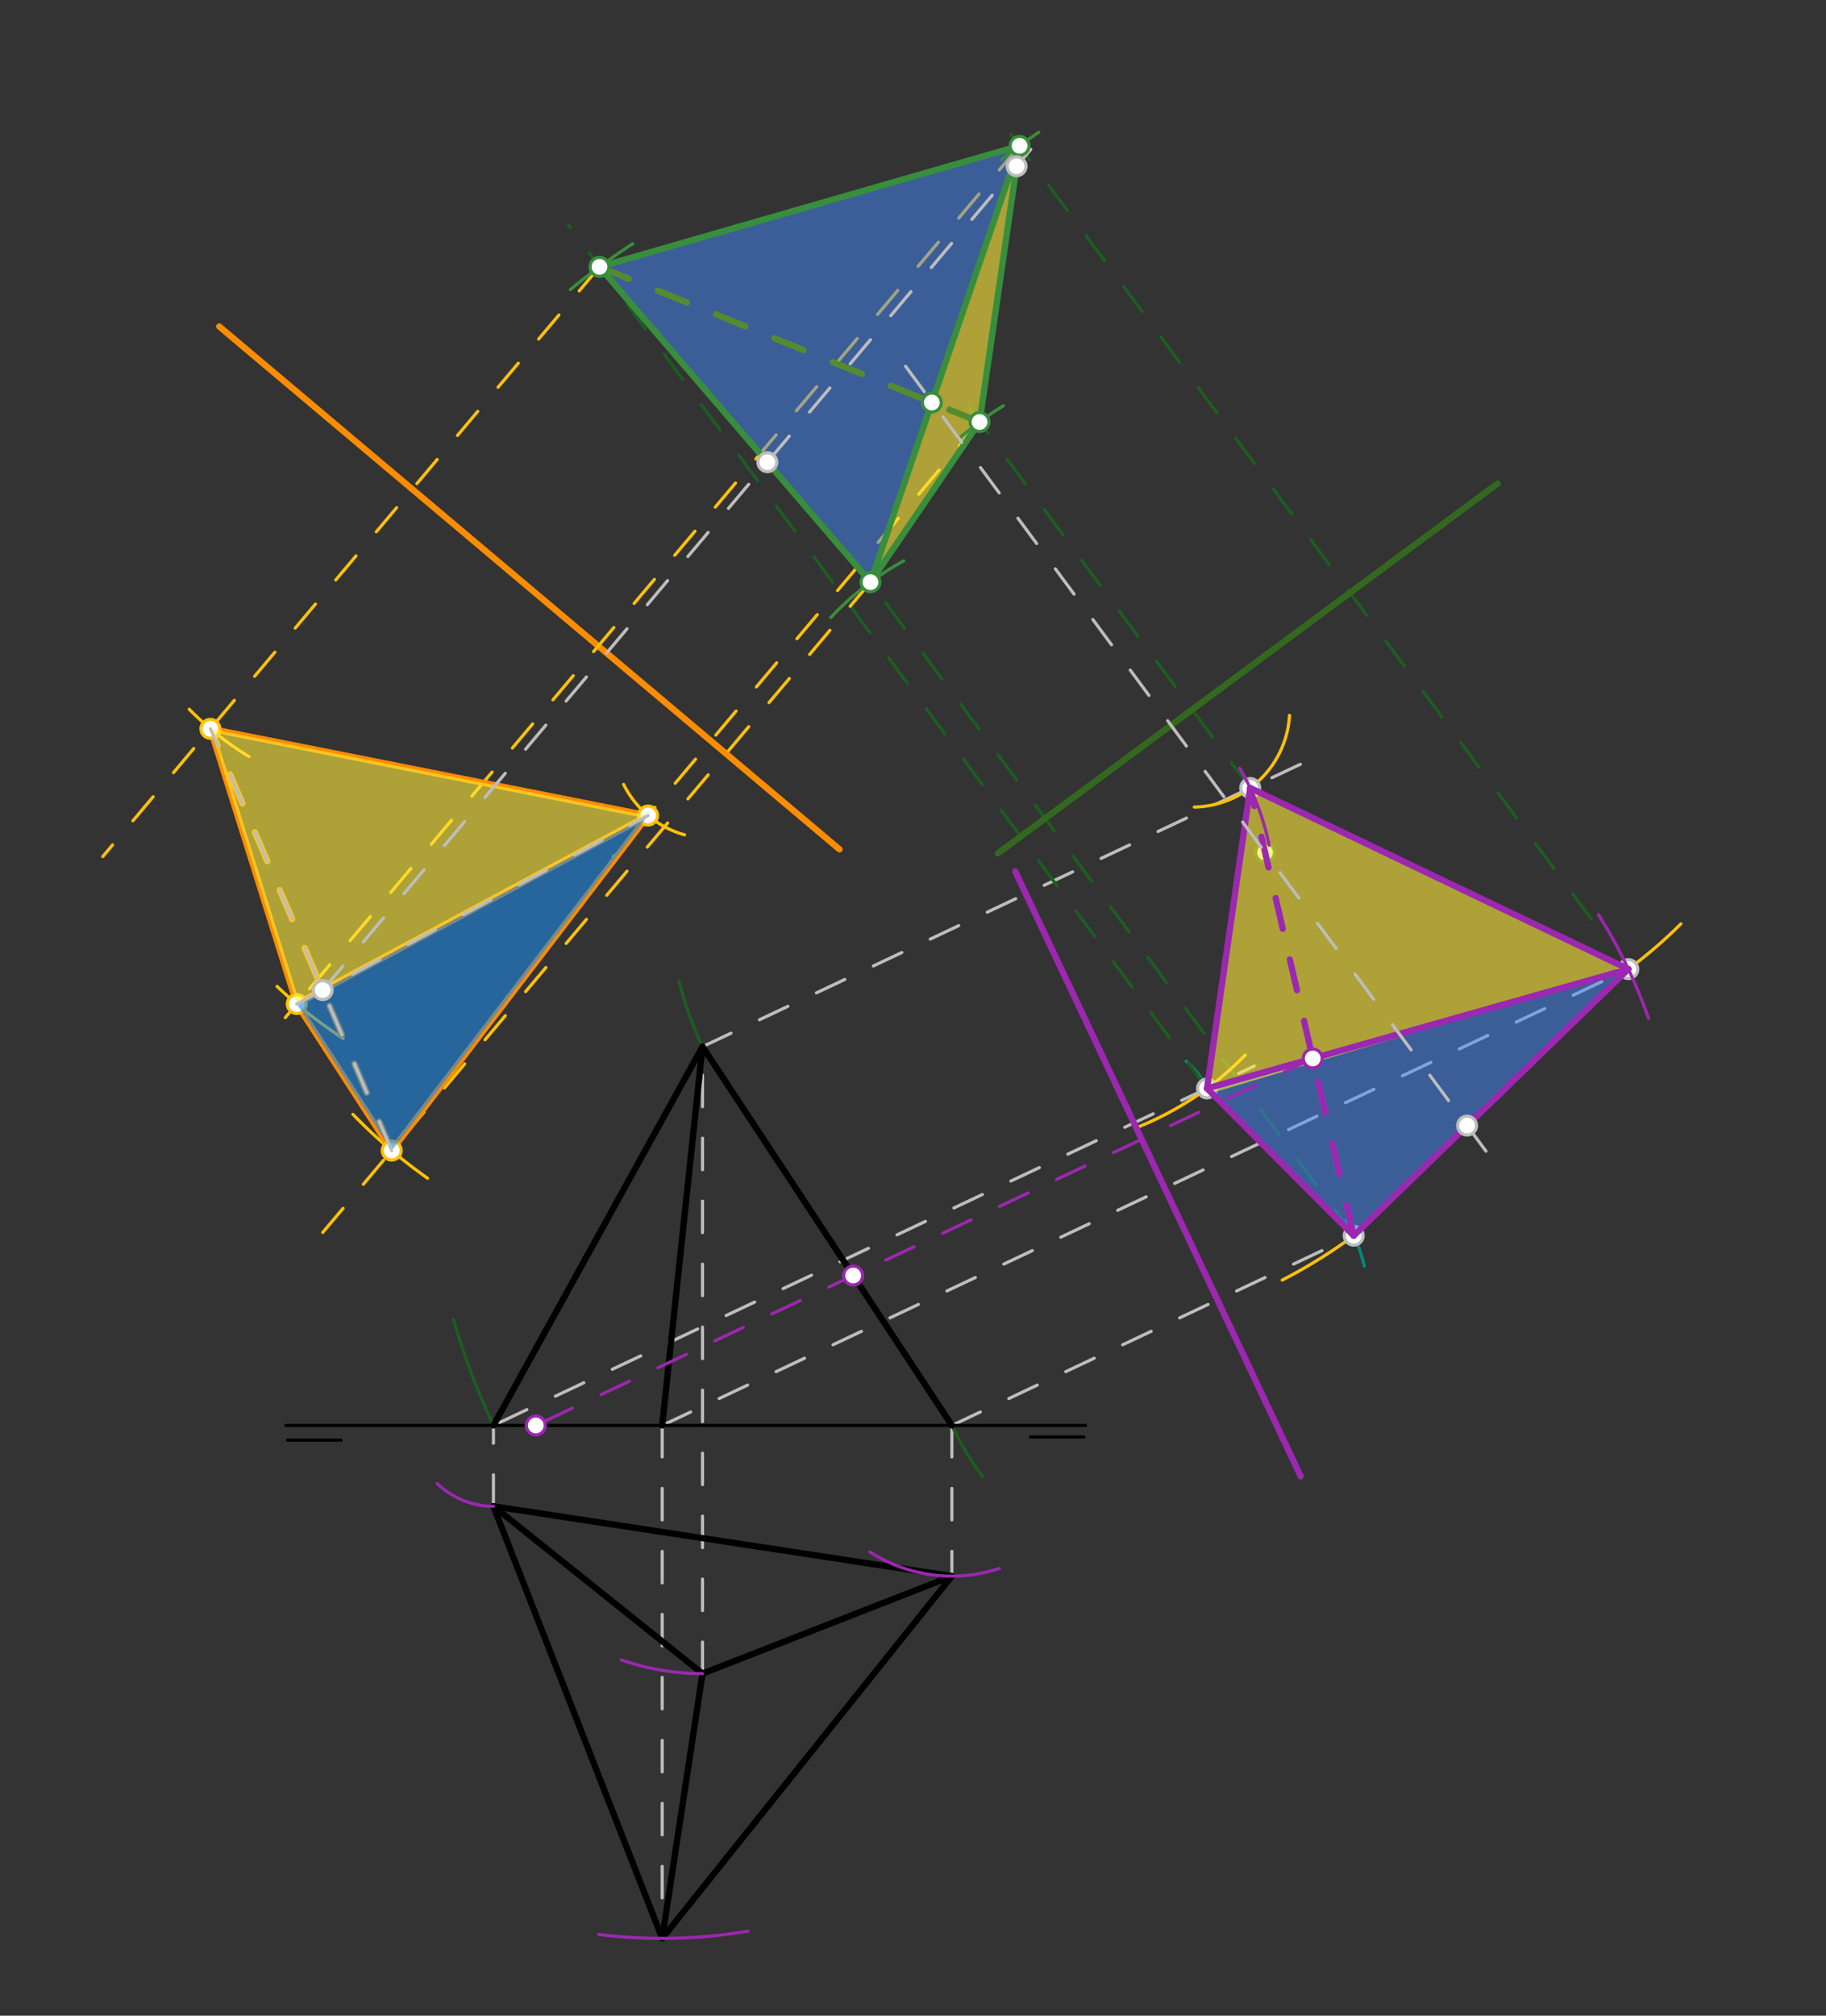 <svg xmlns="http://www.w3.org/2000/svg" class="svg--816" height="100%" preserveAspectRatio="xMidYMid meet" viewBox="0 0 580 640" width="100%"><rect x="0" y="0" width="580" height="640" fill="#333333" stroke="none"/><defs><marker id="marker-arrow" markerHeight="16" markerUnits="userSpaceOnUse" markerWidth="24" orient="auto-start-reverse" refX="24" refY="4" viewBox="0 0 24 8"><path d="M 0 0 L 24 4 L 0 8 z" stroke="inherit"></path></marker></defs><g class="aux-layer--949"><g class="element--733"><line stroke="#BDBDBD" stroke-dasharray="none" stroke-linecap="round" stroke-width="1" x1="210.336" x2="302.349" y1="615.445" y2="500.429"></line></g><g class="element--733"><line stroke="#FB8C00" stroke-dasharray="none" stroke-linecap="round" stroke-width="2" x1="266.642" x2="69.642" y1="269.662" y2="103.662"></line></g><g class="element--733"><line stroke="#BDBDBD" stroke-dasharray="10" stroke-linecap="round" stroke-width="1" x1="302.349" x2="302.349" y1="452.583" y2="500.429"></line></g><g class="element--733"><line stroke="#BDBDBD" stroke-dasharray="10" stroke-linecap="round" stroke-width="1" x1="210.336" x2="210.336" y1="452.583" y2="615.445"></line></g><g class="element--733"><line stroke="#BDBDBD" stroke-dasharray="10" stroke-linecap="round" stroke-width="1" x1="223.141" x2="223.141" y1="531.375" y2="332.318"></line></g><g class="element--733"><line stroke="#BDBDBD" stroke-dasharray="10" stroke-linecap="round" stroke-width="1" x1="156.736" x2="156.736" y1="478.251" y2="452.583"></line></g><g class="element--733"><line stroke="#BDBDBD" stroke-dasharray="10" stroke-linecap="round" stroke-width="1" x1="210.336" x2="518.01" y1="452.583" y2="307.325"></line></g><g class="element--733"><line stroke="#BDBDBD" stroke-dasharray="10" stroke-linecap="round" stroke-width="1" x1="302.349" x2="429.986" y1="452.583" y2="392.324"></line></g><g class="element--733"><path d="M 427.401 387.567 A 47.846 47.846 0 0 1 433.332 401.956" fill="none" stroke="#00897B" stroke-dasharray="none" stroke-linecap="round" stroke-width="1"></path></g><g class="element--733"><line stroke="#BDBDBD" stroke-dasharray="10" stroke-linecap="round" stroke-width="1" x1="158.312" x2="398.442" y1="451.839" y2="338.469"></line></g><g class="element--733"><path d="M 383.39 345.576 A 25.668 25.668 0 0 0 376.735 336.92" fill="none" stroke="#00897B" stroke-dasharray="none" stroke-linecap="round" stroke-width="1"></path></g><g class="element--733"><line stroke="#BDBDBD" stroke-dasharray="10" stroke-linecap="round" stroke-width="1" x1="223.141" x2="413.103" y1="332.318" y2="242.633"></line></g><g class="element--733"><line stroke="#BDBDBD" stroke-dasharray="10" stroke-linecap="round" stroke-width="1" x1="383.39" x2="517.222" y1="345.576" y2="307.697"></line></g><g class="element--733"><line stroke="#00897B" stroke-dasharray="10" stroke-linecap="round" stroke-width="2" x1="429.986" x2="397.102" y1="392.324" y2="250.187"></line></g><g class="element--733"><line stroke="#1B5E20" stroke-dasharray="10" stroke-linecap="round" stroke-width="1" x1="397.102" x2="302.731" y1="250.187" y2="122.623"></line></g><g class="element--733"><path d="M 223.141 332.318 A 113.583 113.583 0 0 1 215.685 311.473" fill="none" stroke="#1B5E20" stroke-dasharray="none" stroke-linecap="round" stroke-width="1"></path></g><g class="element--733"><line stroke="#1B5E20" stroke-dasharray="10" stroke-linecap="round" stroke-width="1" x1="505.515" x2="315.443" y1="291.873" y2="34.948"></line></g><g class="element--733"><line stroke="#1B5E20" stroke-dasharray="10" stroke-linecap="round" stroke-width="1" x1="383.39" x2="180.521" y1="345.576" y2="71.354"></line></g><g class="element--733"><path d="M 156.736 452.583 A 224.976 224.976 0 0 1 144.007 418.857" fill="none" stroke="#1B5E20" stroke-dasharray="none" stroke-linecap="round" stroke-width="1"></path></g><g class="element--733"><line stroke="#1B5E20" stroke-dasharray="10" stroke-linecap="round" stroke-width="1" x1="429.986" x2="268.087" y1="392.324" y2="173.481"></line></g><g class="element--733"><path d="M 302.349 452.583 A 93.3 93.3 0 0 0 312.12 468.785" fill="none" stroke="#1B5E20" stroke-dasharray="none" stroke-linecap="round" stroke-width="1"></path></g><g class="element--733"><line stroke="#BDBDBD" stroke-dasharray="10" stroke-linecap="round" stroke-width="1" x1="276.491" x2="323.847" y1="184.841" y2="46.308"></line></g><g class="element--733"><line stroke="#BDBDBD" stroke-dasharray="10" stroke-linecap="round" stroke-width="1" x1="311.134" x2="190.414" y1="133.983" y2="84.726"></line></g><g class="element--733"><line stroke="#FFC107" stroke-dasharray="10" stroke-linecap="round" stroke-width="1" x1="190.414" x2="32.644" y1="84.726" y2="271.959"></line></g><g class="element--733"><path d="M 395.549 334.952 A 99.496 99.496 0 0 1 360.915 358.07" fill="none" stroke="#FFC107" stroke-dasharray="none" stroke-linecap="round" stroke-width="1"></path></g><g class="element--733"><path d="M 79.071 240.22 A 99.496 99.496 0 0 1 60.093 225.173" fill="none" stroke="#FFC107" stroke-dasharray="none" stroke-linecap="round" stroke-width="1"></path></g><g class="element--733"><line stroke="#FFC107" stroke-dasharray="10" stroke-linecap="round" stroke-width="1" x1="323.847" x2="90.611" y1="46.308" y2="323.099"></line></g><g class="element--733"><path d="M 517.222 307.697 A 148.639 148.639 0 0 0 533.911 293.32" fill="none" stroke="#FFC107" stroke-dasharray="none" stroke-linecap="round" stroke-width="1"></path></g><g class="element--733"><path d="M 108.985 329.705 A 148.637 148.637 0 0 1 87.99 313.184" fill="none" stroke="#FFC107" stroke-dasharray="none" stroke-linecap="round" stroke-width="1"></path></g><g class="element--733"><line stroke="#FFC107" stroke-dasharray="10" stroke-linecap="round" stroke-width="1" x1="276.491" x2="100.046" y1="184.841" y2="394.236"></line></g><g class="element--733"><path d="M 429.986 392.324 A 164.789 164.789 0 0 1 407.288 406.421" fill="none" stroke="#FFC107" stroke-dasharray="none" stroke-linecap="round" stroke-width="1"></path></g><g class="element--733"><path d="M 135.8 374.082 A 164.789 164.789 0 0 1 112.096 353.8" fill="none" stroke="#FFC107" stroke-dasharray="none" stroke-linecap="round" stroke-width="1"></path></g><g class="element--733"><line stroke="#FFC107" stroke-dasharray="10" stroke-linecap="round" stroke-width="1" x1="311.134" x2="194.734" y1="133.983" y2="272.121"></line></g><g class="element--733"><path d="M 409.597 227.126 A 30.966 30.966 0 0 1 379.345 256.252" fill="none" stroke="#FFC107" stroke-dasharray="none" stroke-linecap="round" stroke-width="1"></path></g><g class="element--733"><path d="M 198.083 249.05 A 30.966 30.966 0 0 0 217.439 265.064" fill="none" stroke="#FFC107" stroke-dasharray="none" stroke-linecap="round" stroke-width="1"></path></g><g class="element--733"><line stroke="#FB8C00" stroke-dasharray="none" stroke-linecap="round" stroke-width="2" x1="124.419" x2="205.85" y1="365.312" y2="258.929"></line></g><g class="element--733"><line stroke="#FB8C00" stroke-dasharray="none" stroke-linecap="round" stroke-width="2" x1="205.85" x2="66.823" y1="258.929" y2="231.396"></line></g><g class="element--733"><line stroke="#FB8C00" stroke-dasharray="none" stroke-linecap="round" stroke-width="2" x1="124.419" x2="94.256" y1="365.312" y2="318.774"></line></g><g class="element--733"><line stroke="#FB8C00" stroke-dasharray="none" stroke-linecap="round" stroke-width="2" x1="94.256" x2="66.823" y1="318.774" y2="231.396"></line></g><g class="element--733"><line stroke="#FB8C00" stroke-dasharray="none" stroke-linecap="round" stroke-width="2" x1="94.256" x2="205.85" y1="318.774" y2="258.929"></line></g><g class="element--733"><line stroke="#FB8C00" stroke-dasharray="10" stroke-linecap="round" stroke-width="2" x1="124.419" x2="66.823" y1="365.312" y2="231.396"></line></g><g class="element--733"><circle cx="517.222" cy="307.697" r="3" stroke="#BDBDBD" stroke-width="1" fill="#ffffff"></circle>}</g><g class="element--733"><circle cx="429.986" cy="392.324" r="3" stroke="#BDBDBD" stroke-width="1" fill="#ffffff"></circle>}</g><g class="element--733"><circle cx="383.39" cy="345.576" r="3" stroke="#BDBDBD" stroke-width="1" fill="#ffffff"></circle>}</g><g class="element--733"><circle cx="397.102" cy="250.187" r="3" stroke="#BDBDBD" stroke-width="1" fill="#ffffff"></circle>}</g><g class="element--733"><circle cx="401.838" cy="270.66" r="3" stroke="#1B5E20" stroke-width="1" fill="#ffffff"></circle>}</g><g class="element--733"><circle cx="66.823" cy="231.396" r="3" stroke="#FFC107" stroke-width="1" fill="#ffffff"></circle>}</g><g class="element--733"><circle cx="94.256" cy="318.774" r="3" stroke="#FFC107" stroke-width="1" fill="#ffffff"></circle>}</g><g class="element--733"><circle cx="124.419" cy="365.312" r="3" stroke="#FFC107" stroke-width="1" fill="#ffffff"></circle>}</g><g class="element--733"><circle cx="205.85" cy="258.929" r="3" stroke="#FFC107" stroke-width="1" fill="#ffffff"></circle>}</g></g><g class="main-layer--75a"><g class="element--733"><g fill="#448aff" opacity="0.5"><path d="M 383.39 345.576 L 517.222 307.697 L 429.986 392.324 L 383.39 345.576 Z" stroke="none"></path></g></g><g class="element--733"><g fill="#FFEB3B" opacity="0.6"><path d="M 383.39 345.576 L 397.102 250.187 L 517.222 307.697 L 384.011 347.261 Z" stroke="none"></path></g></g><g class="element--733"><g fill="#448aff" opacity="0.5"><path d="M 190.414 84.726 L 323.847 46.308 L 276.491 184.841 L 190.414 84.726 Z" stroke="none"></path></g></g><g class="element--733"><g fill="#FFEB3B" opacity="0.6"><path d="M 276.491 184.841 L 311.134 133.983 L 323.847 46.308 L 276.491 184.841 Z" stroke="none"></path></g></g><g class="element--733"><g fill="#FFEB3B" opacity="0.6"><path d="M 94.256 318.774 L 205.85 258.929 L 66.823 231.396 L 94.256 318.774 Z" stroke="none"></path></g></g><g class="element--733"><g fill="#1E88E5" opacity="0.6"><path d="M 94.256 318.774 L 205.85 258.929 L 124.419 365.312 L 94.256 318.774 Z" stroke="none"></path></g></g><g class="element--733"><line stroke="#000000" stroke-dasharray="none" stroke-linecap="round" stroke-width="1" x1="91.302" x2="108.31" y1="457.253" y2="457.253"></line></g><g class="element--733"><line stroke="#000000" stroke-dasharray="none" stroke-linecap="round" stroke-width="1" x1="344.302" x2="327.294" y1="456.253" y2="456.253"></line></g><g class="element--733"><line stroke="#000000" stroke-dasharray="none" stroke-linecap="round" stroke-width="2" x1="156.736" x2="302.349" y1="478.251" y2="500.429"></line></g><g class="element--733"><line stroke="#000000" stroke-dasharray="none" stroke-linecap="round" stroke-width="2" x1="302.349" x2="210.336" y1="500.429" y2="615.445"></line></g><g class="element--733"><line stroke="#000000" stroke-dasharray="none" stroke-linecap="round" stroke-width="2" x1="210.336" x2="156.736" y1="615.445" y2="478.251"></line></g><g class="element--733"><line stroke="#000000" stroke-dasharray="none" stroke-linecap="round" stroke-width="2" x1="223.141" x2="210.336" y1="531.375" y2="615.445"></line></g><g class="element--733"><line stroke="#000000" stroke-dasharray="none" stroke-linecap="round" stroke-width="2" x1="302.349" x2="223.141" y1="500.429" y2="531.375"></line></g><g class="element--733"><line stroke="#000000" stroke-dasharray="none" stroke-linecap="round" stroke-width="2" x1="223.141" x2="156.736" y1="531.375" y2="478.251"></line></g><g class="element--733"><line stroke="#000000" stroke-dasharray="none" stroke-linecap="round" stroke-width="2" x1="156.736" x2="223.141" y1="452.583" y2="332.318"></line></g><g class="element--733"><line stroke="#000000" stroke-dasharray="none" stroke-linecap="round" stroke-width="2" x1="223.141" x2="302.349" y1="332.318" y2="452.583"></line></g><g class="element--733"><line stroke="#000000" stroke-dasharray="none" stroke-linecap="round" stroke-width="2" x1="210.336" x2="223.141" y1="452.583" y2="332.318"></line></g><g class="element--733"><line stroke="#33691E" stroke-dasharray="none" stroke-linecap="round" stroke-width="2" x1="316.965" x2="475.698" y1="270.954" y2="153.524"></line></g><g class="element--733"><line stroke="#9C27B0" stroke-dasharray="none" stroke-linecap="round" stroke-width="2" x1="413.164" x2="322.48" y1="468.764" y2="276.685"></line></g><g class="element--733"><line stroke="#000000" stroke-dasharray="none" stroke-linecap="round" stroke-width="1" x1="344.8" x2="90.8" y1="452.583" y2="452.583"></line></g><g class="element--733"><path d="M 190.146 614.189 A 162.862 162.862 0 0 0 237.589 613.149" fill="none" stroke="#9C27B0" stroke-dasharray="none" stroke-linecap="round" stroke-width="1"></path></g><g class="element--733"><path d="M 507.758 290.438 A 162.862 162.862 0 0 1 523.631 323.324" fill="none" stroke="#9C27B0" stroke-dasharray="none" stroke-linecap="round" stroke-width="1"></path></g><g class="element--733"><path d="M 276.331 492.737 A 47.846 47.846 0 0 0 317.434 497.989" fill="none" stroke="#9C27B0" stroke-dasharray="none" stroke-linecap="round" stroke-width="1"></path></g><g class="element--733"><path d="M 156.736 478.251 A 25.668 25.668 0 0 1 138.873 471.016" fill="none" stroke="#9C27B0" stroke-dasharray="none" stroke-linecap="round" stroke-width="1"></path></g><g class="element--733"><path d="M 223.141 531.375 A 78.792 78.792 0 0 1 197.359 527.038" fill="none" stroke="#9C27B0" stroke-dasharray="none" stroke-linecap="round" stroke-width="1"></path></g><g class="element--733"><path d="M 393.796 243.93 A 78.792 78.792 0 0 1 403.109 268.353" fill="none" stroke="#9C27B0" stroke-dasharray="none" stroke-linecap="round" stroke-width="1"></path></g><g class="element--733"><line stroke="#9C27B0" stroke-dasharray="none" stroke-linecap="round" stroke-width="2" x1="383.39" x2="397.102" y1="345.576" y2="250.187"></line></g><g class="element--733"><line stroke="#9C27B0" stroke-dasharray="none" stroke-linecap="round" stroke-width="2" x1="397.102" x2="517.222" y1="250.187" y2="307.697"></line></g><g class="element--733"><line stroke="#9C27B0" stroke-dasharray="none" stroke-linecap="round" stroke-width="2" x1="517.222" x2="429.986" y1="307.697" y2="392.324"></line></g><g class="element--733"><line stroke="#9C27B0" stroke-dasharray="none" stroke-linecap="round" stroke-width="2" x1="429.986" x2="383.39" y1="392.324" y2="345.576"></line></g><g class="element--733"><line stroke="#9C27B0" stroke-dasharray="10" stroke-linecap="round" stroke-width="2" x1="429.986" x2="397.102" y1="392.324" y2="250.187"></line></g><g class="element--733"><line stroke="#9C27B0" stroke-dasharray="10" stroke-linecap="round" stroke-width="1" x1="416.972" x2="170.186" y1="336.071" y2="452.583"></line></g><g class="element--733"><line stroke="#9C27B0" stroke-dasharray="none" stroke-linecap="round" stroke-width="2" x1="383.39" x2="517.222" y1="345.576" y2="307.697"></line></g><g class="element--733"><path d="M 304.509 139.279 A 113.581 113.581 0 0 1 318.724 128.829" fill="none" stroke="#388E3C" stroke-dasharray="none" stroke-linecap="round" stroke-width="1"></path></g><g class="element--733"><path d="M 318.164 50.694 A 176.505 176.505 0 0 1 329.925 42.006" fill="none" stroke="#388E3C" stroke-dasharray="none" stroke-linecap="round" stroke-width="1"></path></g><g class="element--733"><path d="M 181.167 91.947 A 224.977 224.977 0 0 1 200.975 77.371" fill="none" stroke="#388E3C" stroke-dasharray="none" stroke-linecap="round" stroke-width="1"></path></g><g class="element--733"><path d="M 263.915 196.034 A 93.3 93.3 0 0 1 287.083 178.059" fill="none" stroke="#388E3C" stroke-dasharray="none" stroke-linecap="round" stroke-width="1"></path></g><g class="element--733"><line stroke="#388E3C" stroke-dasharray="none" stroke-linecap="round" stroke-width="2" x1="190.414" x2="276.491" y1="84.726" y2="184.841"></line></g><g class="element--733"><line stroke="#388E3C" stroke-dasharray="none" stroke-linecap="round" stroke-width="2" x1="311.134" x2="276.491" y1="133.983" y2="184.841"></line></g><g class="element--733"><line stroke="#388E3C" stroke-dasharray="none" stroke-linecap="round" stroke-width="2" x1="311.134" x2="323.847" y1="133.983" y2="46.308"></line></g><g class="element--733"><line stroke="#388E3C" stroke-dasharray="none" stroke-linecap="round" stroke-width="2" x1="323.847" x2="190.414" y1="46.308" y2="84.726"></line></g><g class="element--733"><line stroke="#BDBDBD" stroke-dasharray="10" stroke-linecap="round" stroke-width="1" x1="287.637" x2="475.31" y1="116.291" y2="369.974"></line></g><g class="element--733"><line stroke="#388E3C" stroke-dasharray="none" stroke-linecap="round" stroke-width="2" x1="276.491" x2="323.847" y1="184.841" y2="46.308"></line></g><g class="element--733"><line stroke="#558B2F" stroke-dasharray="10" stroke-linecap="round" stroke-width="2" x1="190.414" x2="311.134" y1="84.726" y2="133.983"></line></g><g class="element--733"><line stroke="#BDBDBD" stroke-dasharray="10" stroke-linecap="round" stroke-width="1" x1="124.419" x2="66.823" y1="365.312" y2="231.396"></line></g><g class="element--733"><line stroke="#BDBDBD" stroke-dasharray="10" stroke-linecap="round" stroke-width="1" x1="94.256" x2="205.85" y1="318.774" y2="258.929"></line></g><g class="element--733"><line stroke="#BDBDBD" stroke-dasharray="10" stroke-linecap="round" stroke-width="1" x1="102.502" x2="327.413" y1="314.352" y2="47.439"></line></g><g class="element--733"><circle cx="416.972" cy="336.071" r="3" stroke="#9C27B0" stroke-width="1" fill="#ffffff"></circle>}</g><g class="element--733"><circle cx="170.186" cy="452.583" r="3" stroke="#9C27B0" stroke-width="1" fill="#ffffff"></circle>}</g><g class="element--733"><circle cx="271.001" cy="404.986" r="3" stroke="#9C27B0" stroke-width="1" fill="#ffffff"></circle>}</g><g class="element--733"><circle cx="311.134" cy="133.983" r="3" stroke="#388E3C" stroke-width="1" fill="#ffffff"></circle>}</g><g class="element--733"><circle cx="323.847" cy="46.308" r="3" stroke="#388E3C" stroke-width="1" fill="#ffffff"></circle>}</g><g class="element--733"><circle cx="190.414" cy="84.726" r="3" stroke="#388E3C" stroke-width="1" fill="#ffffff"></circle>}</g><g class="element--733"><circle cx="276.491" cy="184.841" r="3" stroke="#388E3C" stroke-width="1" fill="#ffffff"></circle>}</g><g class="element--733"><circle cx="295.989" cy="127.803" r="3" stroke="#388E3C" stroke-width="1" fill="#ffffff"></circle>}</g><g class="element--733"><circle cx="465.999" cy="357.388" r="3" stroke="#BDBDBD" stroke-width="1" fill="#ffffff"></circle>}</g><g class="element--733"><circle cx="102.502" cy="314.352" r="3" stroke="#BDBDBD" stroke-width="1" fill="#ffffff"></circle>}</g><g class="element--733"><circle cx="243.735" cy="146.743" r="3" stroke="#BDBDBD" stroke-width="1" fill="#ffffff"></circle>}</g><g class="element--733"><circle cx="322.908" cy="52.786" r="3" stroke="#BDBDBD" stroke-width="1" fill="#ffffff"></circle>}</g></g><g class="snaps-layer--ac6"></g><g class="temp-layer--52d"></g></svg>